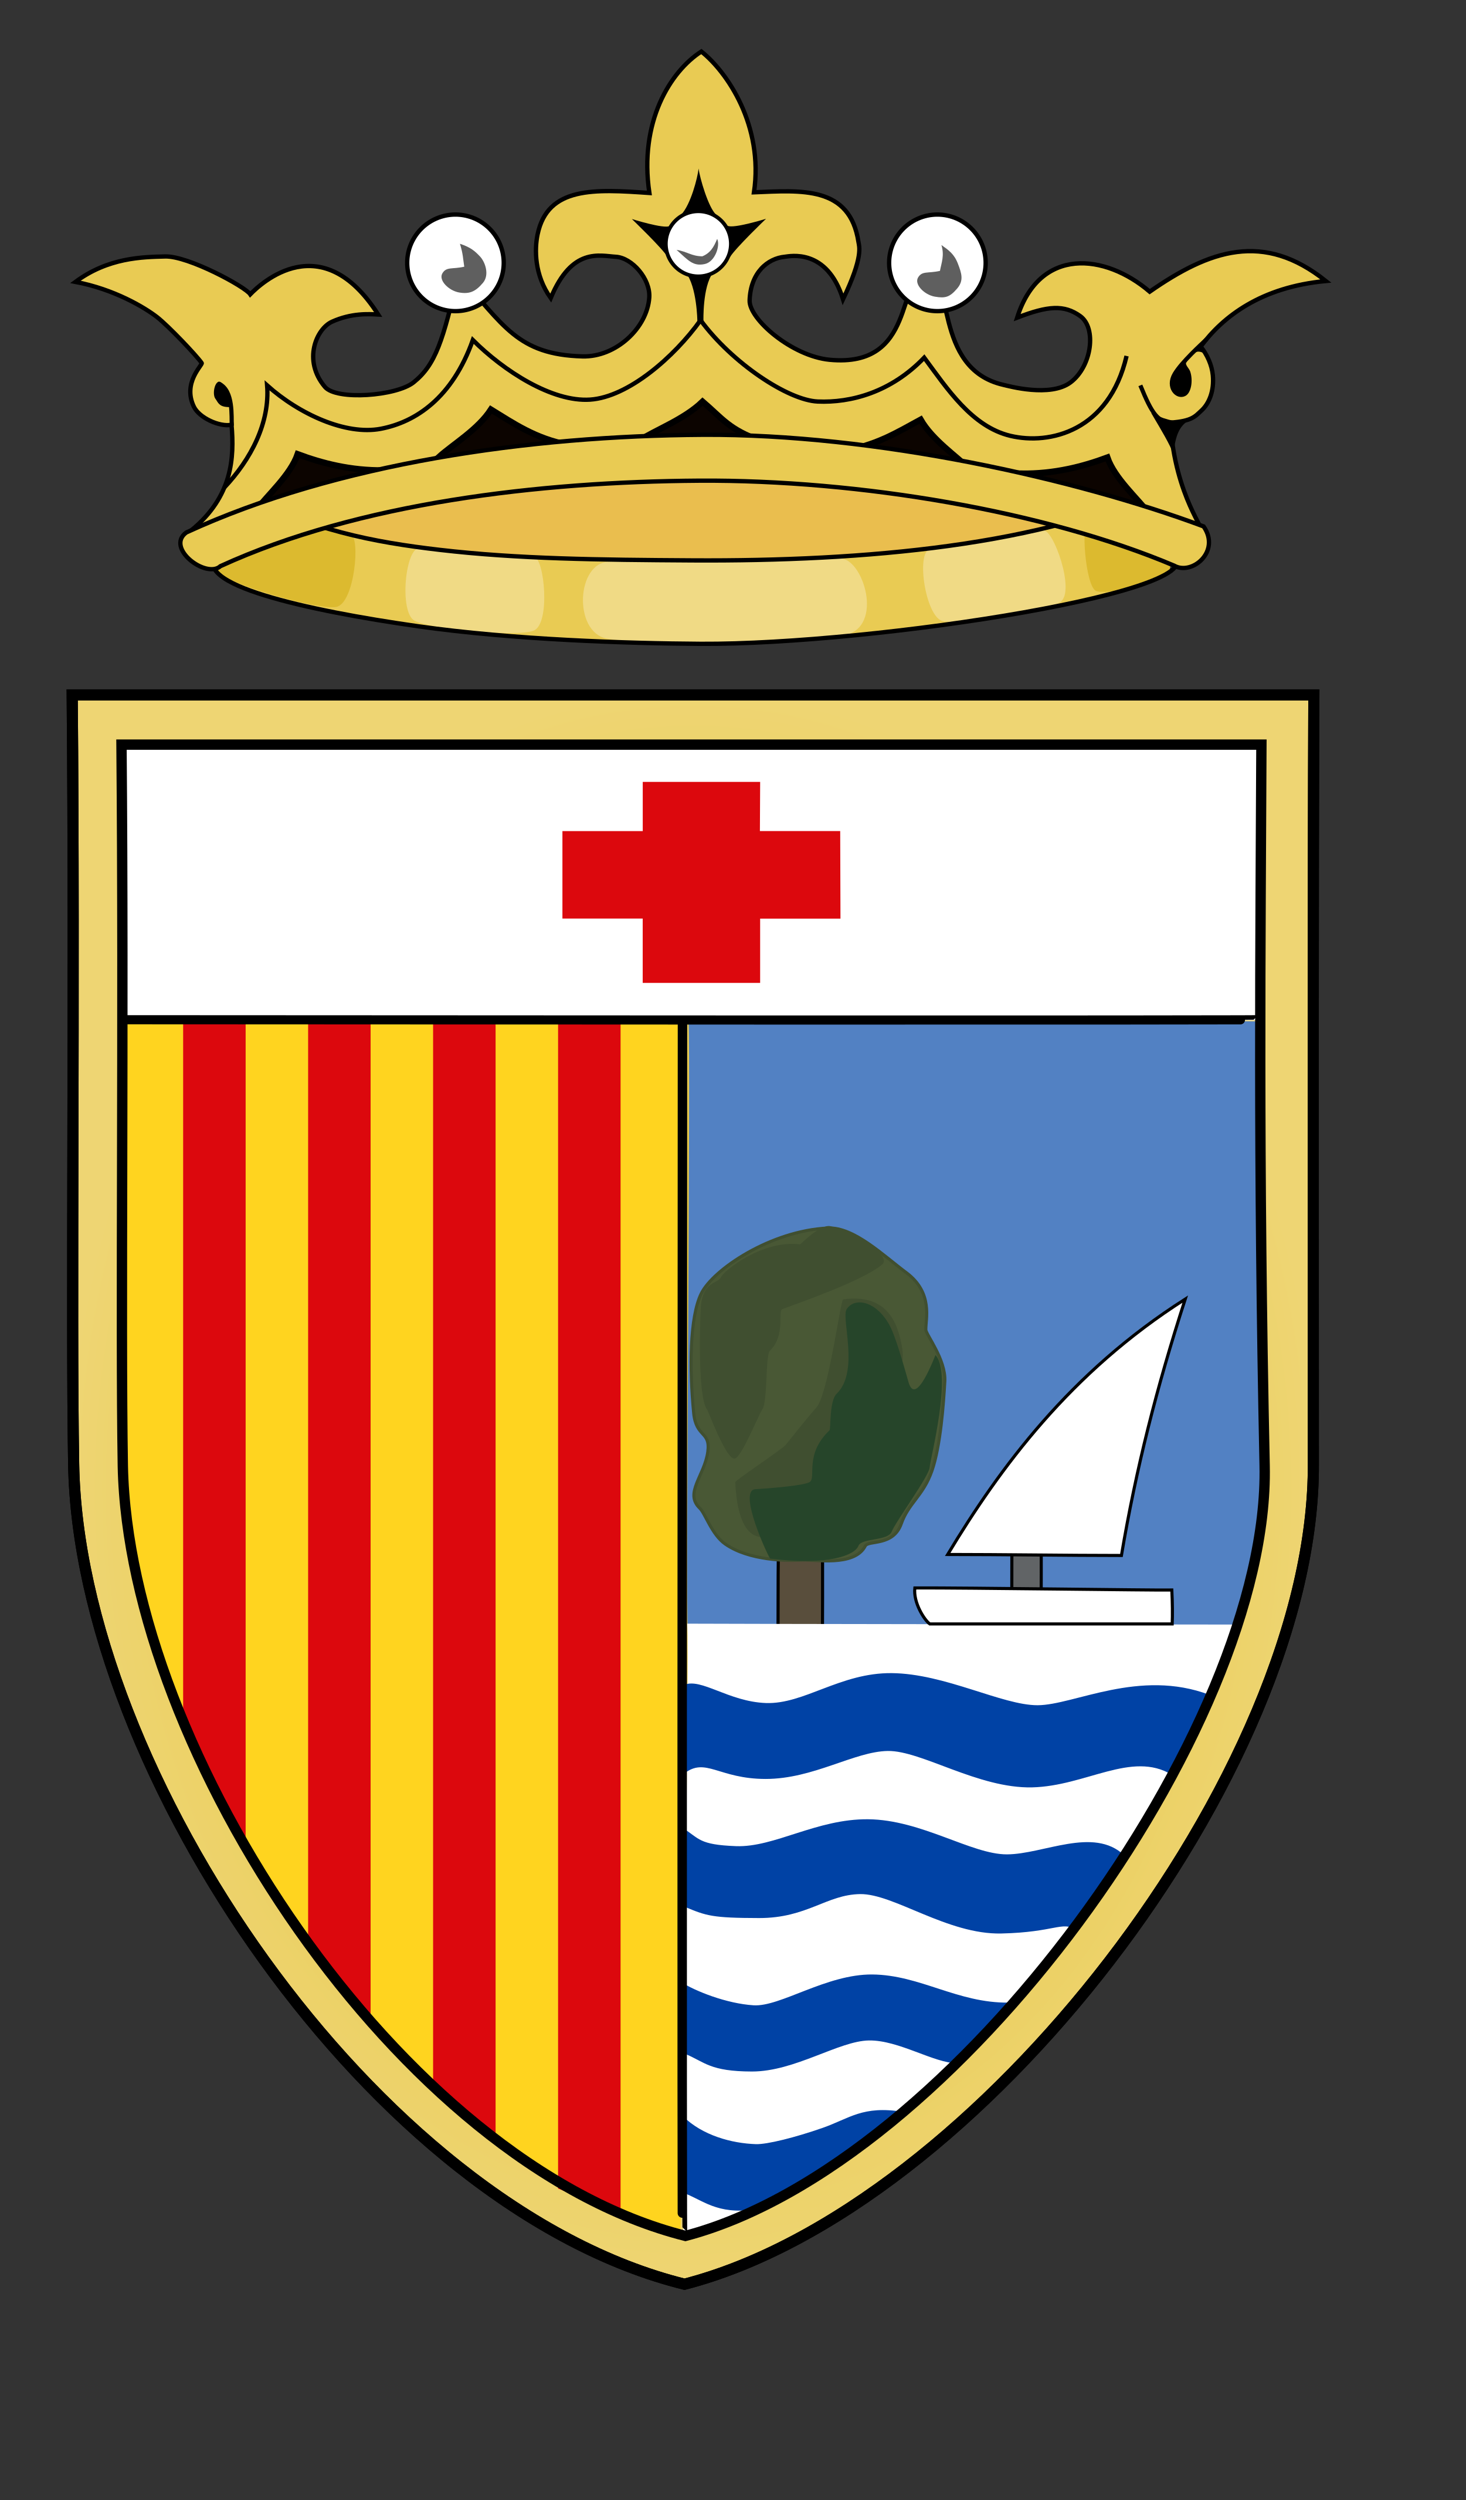 <?xml version="1.0" encoding="UTF-8" standalone="no"?>
<!-- Created with Inkscape (http://www.inkscape.org/) -->
<svg
   xmlns:dc="http://purl.org/dc/elements/1.1/"
   xmlns:cc="http://web.resource.org/cc/"
   xmlns:rdf="http://www.w3.org/1999/02/22-rdf-syntax-ns#"
   xmlns:svg="http://www.w3.org/2000/svg"
   xmlns="http://www.w3.org/2000/svg"
   xmlns:xlink="http://www.w3.org/1999/xlink"
   xmlns:sodipodi="http://sodipodi.sourceforge.net/DTD/sodipodi-0.dtd"
   xmlns:inkscape="http://www.inkscape.org/namespaces/inkscape"
   id="svg1408"
   sodipodi:version="0.32"
   inkscape:version="0.44"
   width="264pt"
   height="450pt"
   sodipodi:docbase="C:\Documents and Settings\Joan Borràs Comes\Escritorio"
   sodipodi:docname="Escut_de_l'Ametlla_de_Mar.svg"
   version="1.0">
  <rect width="100%" height="100%" fill="#333333" stroke="none"/>
  <defs
     id="defs1411">
    <linearGradient
       id="linearGradient4587">
      <stop
         style="stop-color:#e3bd24;stop-opacity:1;"
         offset="0"
         id="stop4589" />
      <stop
         style="stop-color:#eed573;stop-opacity:1;"
         offset="1"
         id="stop4591" />
    </linearGradient>
    <radialGradient
       inkscape:collect="always"
       xlink:href="#linearGradient4587"
       id="radialGradient4593"
       cx="166.402"
       cy="357.463"
       fx="166.402"
       fy="357.463"
       r="150.402"
       gradientTransform="matrix(1,0,0,1.277,0,-98.954)"
       gradientUnits="userSpaceOnUse" />
  </defs>
  <sodipodi:namedview
     inkscape:window-height="710"
     inkscape:window-width="1024"
     inkscape:pageshadow="2"
     inkscape:pageopacity="0.0"
     borderopacity="1.0"
     bordercolor="#666666"
     pagecolor="#ffffff"
     id="base"
     showgrid="false"
     inkscape:zoom="0.91022222"
     inkscape:cx="165"
     inkscape:cy="281.25"
     inkscape:window-x="-4"
     inkscape:window-y="-4"
     inkscape:current-layer="svg1408" />
  <path
     style="fill:url(#radialGradient4593);fill-opacity:1.0;fill-rule:evenodd;stroke:#000000;stroke-width:2.67;stroke-linecap:butt;stroke-linejoin:miter;stroke-miterlimit:4;stroke-dasharray:none;stroke-opacity:1"
     d="M 17.335,166.761 C 314.506,166.761 315.469,166.761 315.469,166.761 C 315.256,216.263 315.324,271.612 315.347,351.152 C 315.82,425.248 234.537,530.094 164.351,548.165 C 89.585,529.642 18.888,424.887 17.684,351.312 C 17.044,314.733 17.975,238.393 17.335,166.761 z "
     id="path1409"
     sodipodi:nodetypes="cccccc" />
  <rect
     style="fill:white;fill-opacity:1"
     id="rect2815"
     width="273.863"
     height="66.021"
     x="28.898"
     y="178.825" />
  <path
     style="fill:#e9cb53;fill-opacity:1;fill-rule:nonzero;stroke:none;stroke-width:1px;stroke-linecap:butt;stroke-linejoin:miter;stroke-opacity:1"
     id="path6793"
     d="M 57.53,120.162 C 65.662,119.897 273.336,127.012 278.946,126.656 C 284.326,126.315 281.474,130.064 280.038,135.92 C 278.574,141.893 252.722,146.151 222.385,150.74 C 200.234,154.09 181.089,154.112 158.256,154.401 C 137.15,154.668 112.56,151.425 97.44,149.517 C 73.42,146.485 57.831,141.665 53.458,138.094 C 46.435,132.358 49.668,120.418 57.53,120.162 z "
     sodipodi:nodetypes="czzssszz" />
  <path
     style="fill:#dcba2f;fill-opacity:1;fill-rule:nonzero;stroke:none;stroke-width:1px;stroke-linecap:butt;stroke-linejoin:miter;stroke-opacity:1"
     id="path7672"
     d="M 261.43,124.506 C 263.578,123.751 276.571,121.076 278.017,120.393 C 279.404,119.738 282.66,135.027 280.385,137.544 C 278.146,140.02 265.7,142.93 263.148,141.798 C 260.669,140.697 259.354,125.236 261.43,124.506 z "
     sodipodi:nodetypes="czzzz" />
  <path
     style="fill:#dcba2f;fill-opacity:1;fill-rule:nonzero;stroke:none;stroke-width:1px;stroke-linecap:butt;stroke-linejoin:miter;stroke-opacity:1"
     id="path7670"
     d="M 57.667,120.936 C 61.198,121.703 81.775,128.065 84.224,128.422 C 86.572,128.764 85.158,144.903 80.71,145.655 C 76.336,146.396 56.481,140.618 53.122,137.857 C 49.859,135.176 54.254,120.196 57.667,120.936 z "
     sodipodi:nodetypes="czzzz" />
  <path
     style="fill:#f0da85;fill-opacity:1;fill-rule:nonzero;stroke:none;stroke-width:1px;stroke-linecap:butt;stroke-linejoin:miter;stroke-opacity:1"
     id="path6795"
     d="M 223.287,131.777 C 226.811,130.982 248.151,128.067 250.522,127.358 C 252.795,126.677 258.323,141.905 254.608,144.464 C 250.954,146.981 230.516,150.121 226.306,149.036 C 222.216,147.981 219.879,132.546 223.287,131.777 z "
     sodipodi:nodetypes="czzzz" />
  <path
     style="fill:#f0da85;fill-opacity:1;fill-rule:nonzero;stroke:none;stroke-width:1px;stroke-linecap:butt;stroke-linejoin:miter;stroke-opacity:1"
     id="path5043"
     d="M 146.225,134.79 C 154.358,134.525 196.105,134.416 201.715,134.06 C 207.094,133.719 212.591,150.487 202.637,152.516 C 192.847,154.512 153.605,154.956 145.525,153.204 C 137.676,151.502 138.363,135.047 146.225,134.79 z "
     sodipodi:nodetypes="czzzz" />
  <path
     style="fill:#f0da85;fill-opacity:1;fill-rule:nonzero;stroke:none;stroke-width:1px;stroke-linecap:butt;stroke-linejoin:miter;stroke-opacity:1"
     id="path5918"
     d="M 100.767,131.473 C 104.379,131.553 125.792,133.884 128.263,133.769 C 130.633,133.658 132.316,149.771 128.093,151.356 C 123.939,152.915 103.347,151.02 99.525,148.949 C 95.811,146.938 97.275,131.395 100.767,131.473 z "
     sodipodi:nodetypes="czzzz" />
  <path
     style="fill:none;fill-opacity:1;fill-rule:evenodd;stroke:#000000;stroke-width:1.038;stroke-linecap:butt;stroke-linejoin:miter;stroke-miterlimit:4;stroke-dasharray:none;stroke-opacity:1"
     d="M 52.267,132.896 C 45.028,140.161 73.527,146.471 100.419,150.296 C 123.156,153.529 150.835,154.406 168.281,154.507 C 209.701,154.748 295.859,141.47 281.038,132.621 C 265.428,123.644 205.674,108.545 167.223,108.297 C 128.773,108.05 62.544,128.587 52.267,132.896 z "
     id="path6687"
     sodipodi:nodetypes="csscsc" />
  <path
     style="fill:#eabe4e;fill-opacity:1;fill-rule:evenodd;stroke:#000000;stroke-width:1.038;stroke-linecap:butt;stroke-linejoin:miter;stroke-miterlimit:4;stroke-dasharray:none;stroke-opacity:1"
     d="M 57.932,118.238 C 74.27,127.18 89.677,130.104 105.562,131.953 C 124.33,134.137 143.766,134.353 166.197,134.483 C 207.617,134.724 251.002,130.932 280.329,116.573 C 284.536,110.554 203.109,87.557 164.659,87.31 C 126.208,87.063 52.828,114.521 57.932,118.238 z "
     id="path11953"
     sodipodi:nodetypes="csscsc" />
  <path
     style="fill:#e9cb53;fill-opacity:1;fill-rule:nonzero;stroke:#000000;stroke-width:1.038;stroke-linecap:butt;stroke-linejoin:miter;stroke-miterlimit:4;stroke-dasharray:none;stroke-opacity:1"
     id="path4918"
     d="M 18.113,67.647 C 25.991,61.811 34.116,61.683 39.679,61.545 C 45.242,61.408 58.907,68.822 60.092,70.63 C 62.64,68.012 77.245,54.259 90.81,75.481 C 88.525,75.347 84.375,75.098 79.706,77.21 C 75.988,78.892 72.617,86.473 78.017,92.852 C 80.812,96.155 95.211,95.049 99.312,91.758 C 104.562,87.544 106.394,81.801 110.035,65.945 C 120.953,78.064 124.259,85.099 139.85,85.526 C 147.905,85.747 155.419,78.674 155.897,71.382 C 156.19,66.904 151.74,61.84 147.845,61.622 C 144.044,61.409 137.338,59.233 132.233,71.535 C 128.293,66.012 128.327,59.843 129.083,56.234 C 131.5,44.694 142.791,45.401 155.923,46.31 C 153.378,29.273 160.955,17.15 168.402,12.362 C 174.6,17.283 183.391,30.127 181.039,46.151 C 192.383,45.69 204.045,44.547 206.124,58.068 C 206.293,59.166 207.352,61.528 202.421,71.827 C 198.559,59.411 189.547,61.513 188.469,61.612 C 184.329,61.992 180.217,65.401 179.991,72.092 C 179.834,76.59 190.143,85.472 199.2,86.339 C 220.122,88.343 215.172,66.385 222.255,65.79 C 229.339,65.195 223.741,88.434 240.893,92.352 C 242.094,92.626 252.166,95.453 257.075,91.747 C 262.163,87.905 263.359,78.708 259.358,75.842 C 255.495,73.075 251.63,73.371 244.225,76.229 C 249.646,59.141 265.331,60.824 276.055,69.996 C 290.407,60.007 303.376,55.461 318.351,67.438 C 302.833,68.876 293.666,75.918 288.301,83.168 C 289.852,85.115 290.985,87.594 291.215,90.079 C 291.557,93.782 290.344,96.858 288.402,98.599 C 286.994,99.862 286.282,101.066 281.005,101.42 C 282.093,119.546 290.265,128.123 287.661,126.444 C 274.73,118.106 173.814,105.654 168.893,105.123 C 161.47,104.322 84.18,112.632 78.833,115.467 C 73.068,118.523 46.13,127.471 45.912,127.288 C 55.867,119.139 56.264,109.851 55.597,101.943 C 52.659,102.511 47.84,100.243 46.563,97.627 C 43.741,91.831 48.728,87.553 48.427,87.115 C 47.22,85.355 40.47,78.243 37.703,76.09 C 34.778,73.815 27.434,69.397 18.113,67.647 z "
     sodipodi:nodetypes="czccssscssscscccscssszsssccccsscsssccsczc" />
  <path
     style="fill:#000000;fill-opacity:1;fill-rule:evenodd;stroke:none;stroke-width:1.484px;stroke-linecap:butt;stroke-linejoin:miter;stroke-opacity:1"
     d="M 164.674,65.433 C 167.352,68.834 167.438,77 167.438,77 L 168.906,77 C 168.906,77 168.667,68.874 171.152,65.52 C 169.559,65.637 166.682,65.85 164.674,65.433 z "
     id="path11951"
     sodipodi:nodetypes="ccccc" />
  <path
     style="fill:#000000;fill-opacity:1;fill-rule:evenodd;stroke:none;stroke-width:1.484px;stroke-linecap:butt;stroke-linejoin:miter;stroke-opacity:1"
     d="M 167.741,40.439 C 167.506,42.627 165.855,49.109 163.534,51.542 C 164.024,51.542 171.445,51.506 171.934,51.506 C 170.084,49.809 167.995,42.627 167.741,40.439 z "
     id="path7572"
     sodipodi:nodetypes="cccc" />
  <path
     style="fill:#000000;fill-opacity:1;fill-rule:evenodd;stroke:none;stroke-width:1.484px;stroke-linecap:butt;stroke-linejoin:miter;stroke-opacity:1"
     d="M 151.713,52.557 C 151.713,52.557 159.002,59.541 160.321,61.691 C 161.205,61.151 161.512,56.275 160.803,54.243 C 159.4,54.988 151.713,52.557 151.713,52.557 z "
     id="path7570"
     sodipodi:nodetypes="cccc" />
  <path
     style="fill:#5281c3;fill-opacity:1;fill-rule:nonzero;stroke:none;stroke-width:1px;stroke-linecap:butt;stroke-linejoin:miter;stroke-opacity:1"
     id="path2378"
     d="M 165.322,244.88 C 174.439,244.949 300.973,245.093 302.265,245.093 C 302.12,271.191 304.275,354.19 302.793,362.114 C 301.281,370.198 299.639,380.679 296.936,391.553 C 268.678,391.899 195.672,391.463 165.144,391.632 C 164.582,383.318 165.884,253.194 165.322,244.88 z "
     sodipodi:nodetypes="cczccc" />
  <g
     id="g7476"
     transform="matrix(1.484,0,0,1.484,-19.539,6.142)">
    <path
       sodipodi:nodetypes="ccccc"
       id="path3103"
       d="M 139.051,259.741 C 140.403,259.741 144.889,259.847 146.24,259.847 C 146.25,258.056 146.272,250.525 146.256,247.901 C 145.819,247.66 140.387,247.618 139.094,247.673 C 139.049,250.724 139.065,257.413 139.051,259.741 z "
       style="fill:#594e3c;fill-opacity:1;fill-rule:evenodd;stroke:#000000;stroke-width:0.5;stroke-linecap:butt;stroke-linejoin:miter;stroke-miterlimit:4;stroke-dasharray:none;stroke-opacity:1" />
    <path
       sodipodi:nodetypes="cszssszzszsszz"
       d="M 147.14,194.446 C 151.362,194.256 156.149,198.951 159.782,201.645 C 164.23,204.944 162.908,209.227 162.968,210.912 C 162.996,211.68 166.229,215.746 166.037,219.237 C 165.844,222.735 165.349,229.717 163.949,233.717 C 162.524,237.791 160.186,238.882 158.991,242.273 C 157.691,245.964 153.663,244.898 153.171,245.861 C 151.406,249.315 144.803,248.007 142.89,248.141 C 140.652,248.297 134.378,248.264 130.499,245.544 C 128.329,244.023 127.268,240.591 126.4,239.769 C 123.824,237.328 127.165,234.5 127.686,230.634 C 128.145,227.231 125.789,228.403 125.398,224.333 C 124.715,217.24 124.74,208.857 126.63,205.032 C 128.55,201.143 137.871,194.863 147.14,194.446 z "
       id="path1355"
       style="fill:#495835;fill-opacity:1;fill-rule:nonzero;stroke:#404f30;stroke-width:0.5;stroke-linecap:butt;stroke-linejoin:miter;stroke-miterlimit:4;stroke-dasharray:none;stroke-opacity:1" />
    <path
       sodipodi:nodetypes="csssssss"
       d="M 149.583,205.983 C 156.504,205.032 158.413,209.469 159.142,213.86 C 160.211,220.293 152.25,227.894 152.22,228.411 C 152.01,232.101 149.692,231.918 149.397,232.95 C 149.096,234 133.158,256.519 132.126,235.539 C 132.112,235.263 139.488,230.366 140.201,229.597 C 140.75,229.004 142.963,226.092 145.278,223.444 C 147.191,221.255 149.168,206.04 149.583,205.983 z "
       id="path5728"
       style="fill:#404f30;fill-opacity:1;fill-rule:nonzero;stroke:none;stroke-width:0.208;stroke-linecap:butt;stroke-linejoin:miter;stroke-miterlimit:4;stroke-dasharray:none;stroke-opacity:1" />
    <path
       sodipodi:nodetypes="cssssssssssss"
       d="M 164.536,214.997 C 167.289,218.034 163.662,231.796 163.578,233.173 C 163.494,234.553 158.071,241.936 157.459,243.515 C 156.837,245.123 152.576,244.512 152.054,245.85 C 151.486,247.307 147.353,249.096 137.791,247.907 C 137.598,247.883 132.397,236.832 135.405,236.675 C 137.383,236.571 143.564,236.088 144.246,235.474 C 145.193,234.621 143.361,230.993 147.377,227.163 C 147.624,226.927 147.323,222.418 148.534,221.25 C 152.298,217.616 149.197,209.019 150.169,207.544 C 151.437,205.622 154.869,206.183 157.057,210.102 C 158.171,212.099 159.677,217.734 160.174,219.41 C 161.398,223.538 164.481,214.937 164.536,214.997 z "
       id="path3978"
       style="fill:#26452a;fill-opacity:1;fill-rule:nonzero;stroke:none;stroke-width:0.208;stroke-linecap:butt;stroke-linejoin:miter;stroke-miterlimit:4;stroke-dasharray:none;stroke-opacity:1" />
    <path
       sodipodi:nodetypes="cssssssssss"
       d="M 127.635,223.897 C 125.89,221.972 126.477,207.515 126.606,206.65 C 127.15,202.993 129.442,203.386 129.829,202.385 C 130.224,201.366 136.541,196.332 142.602,197.085 C 142.707,197.098 145.831,193.807 147.513,194.148 C 149.421,194.534 157.849,198.715 155.893,200.349 C 152.637,203.067 142.173,206.634 139.746,207.558 C 138.991,207.846 140.288,211.855 137.743,214.282 C 136.99,215 137.392,222.462 136.525,223.751 C 135.804,224.822 133.24,231.356 132.082,231.72 C 130.741,232.14 127.731,224.004 127.635,223.897 z "
       id="path5726"
       style="fill:#404f30;fill-opacity:1;fill-rule:nonzero;stroke:none;stroke-width:0.208;stroke-linecap:butt;stroke-linejoin:miter;stroke-miterlimit:4;stroke-dasharray:none;stroke-opacity:1" />
  </g>
  <path
     style="fill:#ffd41f;fill-opacity:1;fill-rule:nonzero;stroke:none;stroke-width:1px;stroke-linecap:butt;stroke-linejoin:miter;stroke-opacity:1"
     id="path2391"
     d="M 163.471,392.393 C 163.929,362.099 163.686,267.101 163.884,245.327 C 151.661,245.35 40.7,244.418 29.433,244.432 C 28.044,252.171 29.688,295.845 29.196,332.782 C 28.905,354.651 31.412,374.852 34.149,383.41 C 39.038,408.063 68.942,463.629 79.363,474.484 C 89.775,485.328 123.42,529.228 163.35,536.038 C 163.899,527.724 162.922,400.706 163.471,392.393 z "
     sodipodi:nodetypes="cccscccc" />
  <path
     style="fill:white;fill-opacity:1;fill-rule:nonzero;stroke:none;stroke-width:1px;stroke-linecap:butt;stroke-linejoin:miter;stroke-opacity:1"
     id="path2374"
     d="M 165.001,389.648 C 174.161,389.717 295.931,389.861 297.228,389.861 C 292.203,414.514 260.945,459.704 252.137,470.036 C 242.786,481.004 199.61,528.867 164.091,535.677 C 163.526,527.363 165.566,397.961 165.001,389.648 z "
     sodipodi:nodetypes="cczcc" />
  <path
     style="fill:none;fill-opacity:1;fill-rule:evenodd;stroke:#000000;stroke-width:2.67;stroke-linecap:butt;stroke-linejoin:miter;stroke-miterlimit:4;stroke-dasharray:none;stroke-opacity:1"
     d="M 17.335,166.761 C 314.506,166.761 315.469,166.761 315.469,166.761 C 315.256,216.263 315.324,271.612 315.347,351.152 C 315.82,425.248 234.537,530.094 164.351,548.165 C 89.585,529.642 18.888,424.887 17.684,351.312 C 17.044,314.733 17.975,238.393 17.335,166.761 z "
     id="path1477"
     sodipodi:nodetypes="cccccc" />
  <path
     style="fill:#dc080d;fill-opacity:1;fill-rule:evenodd;stroke:none;stroke-width:0.422;stroke-linejoin:miter;stroke-miterlimit:4;stroke-opacity:1"
     d="M 58.979,245.525 L 58.979,442.832 L 43.975,416.129 L 43.975,245.525 L 58.979,245.525 z "
     id="rect1935"
     sodipodi:nodetypes="ccccc" />
  <path
     style="fill:#dc080d;fill-opacity:1;fill-rule:evenodd;stroke:none;stroke-width:0.422;stroke-linejoin:miter;stroke-miterlimit:4;stroke-opacity:1"
     d="M 88.987,245.525 L 88.987,485.854 L 73.983,468.052 L 73.983,245.525 L 88.987,245.525 z "
     id="rect1939"
     sodipodi:nodetypes="ccccc" />
  <path
     style="fill:#dc080d;fill-opacity:1;fill-rule:evenodd;stroke:#dc080d;stroke-width:1.484px;stroke-linecap:butt;stroke-linejoin:miter;stroke-opacity:1"
     d="M 135.786,200.186 C 155.071,200.186 155.071,200.186 155.071,200.186 L 155.071,188.386 L 181.774,188.386 L 181.714,200.177 L 201,200.177 L 201.06,219.709 L 181.774,219.709 L 181.774,235.14 L 155.061,235.14 L 155.061,219.693 L 135.786,219.693 L 135.786,200.186 z "
     id="path2365"
     sodipodi:nodetypes="ccccccccccccc" />
  <path
     style="fill:#0042a5;fill-opacity:1;fill-rule:nonzero;stroke:none;stroke-width:1px;stroke-linecap:butt;stroke-linejoin:miter;stroke-opacity:1"
     id="path2382"
     d="M 164.267,404.349 C 168.32,402.572 174.917,408.352 183.867,408.691 C 193.06,409.04 201.756,401.401 214.103,401.515 C 226.938,401.63 240.633,409.25 249.151,409.22 C 257.918,409.188 273.558,400.353 290.406,406.727 C 290.897,409.97 285.12,419.392 281.349,425.884 C 271.698,420.103 260.751,428.636 247.812,428.931 C 234.873,429.225 221.247,420.081 213.175,420.197 C 205.104,420.313 195.319,426.929 183.801,426.911 C 172.527,426.894 169.419,421.565 164.237,425.651 L 164.267,404.349 z "
     sodipodi:nodetypes="czzzcczzzcc" />
  <path
     style="fill:#0042a5;fill-opacity:1;fill-rule:nonzero;stroke:none;stroke-width:1px;stroke-linecap:butt;stroke-linejoin:miter;stroke-opacity:1"
     id="path2385"
     d="M 163.955,438.694 C 168.008,441.253 167.77,442.697 176.722,443.037 C 185.918,443.386 196.082,436.469 208.432,436.584 C 221.272,436.698 233.26,445.041 241.781,445.01 C 250.551,444.979 262.532,438.311 269.861,445.167 C 270.351,448.41 262.131,456.628 258.358,463.12 C 255.055,460.951 253.384,463.705 240.442,463.999 C 227.499,464.293 214.601,454.427 206.528,454.543 C 198.454,454.659 193.794,460.311 182.273,460.294 C 170.996,460.276 169.597,459.764 164.413,457.588 L 163.955,438.694 z "
     sodipodi:nodetypes="czzzcczzzcc" />
  <path
     style="fill:#0042a5;fill-opacity:1;fill-rule:nonzero;stroke:none;stroke-width:1px;stroke-linecap:butt;stroke-linejoin:miter;stroke-opacity:1"
     id="path2387"
     d="M 163.427,475.607 C 167.049,477.889 174.473,480.82 180.942,481.231 C 187.359,481.64 198.421,473.733 209.454,473.835 C 220.924,473.938 229.932,480.732 242.178,480.585 C 242.616,483.477 233.291,489.361 229.92,495.15 C 224.243,495.143 215.854,489.565 208.641,489.669 C 201.428,489.772 190.846,497.135 180.553,497.12 C 170.478,497.104 169.271,494.879 164.64,492.938 L 163.427,475.607 z "
     sodipodi:nodetypes="czzcczzcc" />
  <path
     style="fill:#0042a5;fill-opacity:1;fill-rule:nonzero;stroke:none;stroke-width:1px;stroke-linecap:butt;stroke-linejoin:miter;stroke-opacity:1"
     id="path2389"
     d="M 163.954,507.826 C 168.648,512.492 175.745,514.362 181.493,514.552 C 184.174,514.641 190.978,512.935 197.479,510.662 C 204.061,508.36 207.078,505.243 216.786,506.793 C 217.226,509.685 191.023,524.77 183.06,529.879 C 173.133,531.915 169.472,528.46 164.82,526.52 L 163.954,507.826 z "
     sodipodi:nodetypes="czscccc" />
  <path
     style="fill:#dc080d;fill-opacity:1;fill-rule:evenodd;stroke:none;stroke-width:0.422;stroke-linejoin:miter;stroke-miterlimit:4;stroke-opacity:1"
     d="M 149.004,245.525 L 149.004,531.148 L 134,525.213 L 134,245.525 L 149.004,245.525 z "
     id="rect1947"
     sodipodi:nodetypes="ccccc" />
  <path
     style="fill:#dc080d;fill-opacity:1;fill-rule:evenodd;stroke:none;stroke-width:0.422;stroke-linejoin:miter;stroke-miterlimit:4;stroke-opacity:1"
     d="M 118.996,245.525 L 118.996,512.5 L 103.992,500.735 L 103.992,245.525 L 118.996,245.525 z "
     id="rect1943"
     sodipodi:nodetypes="ccccc" />
  <path
     style="fill:none;fill-opacity:0.75;fill-rule:evenodd;stroke:#000000;stroke-width:2.482;stroke-linecap:butt;stroke-linejoin:miter;stroke-miterlimit:4;stroke-dasharray:none;stroke-opacity:1"
     d="M 29.171,178.695 C 302.876,178.695 302.876,178.695 302.876,178.695 C 302.68,225.143 302.068,277.505 303.65,351.711 C 305.004,414.85 229.221,519.615 164.578,536.571 C 95.716,519.191 30.888,419.851 29.492,351.861 C 28.903,317.54 29.759,245.908 29.171,178.695 z "
     id="path2368"
     sodipodi:nodetypes="ccsccc" />
  <path
     style="fill:none;fill-opacity:0.75;fill-rule:evenodd;stroke:#000000;stroke-width:2.192px;stroke-linecap:butt;stroke-linejoin:miter;stroke-opacity:1"
     d="M 30.071,244.714 C 302.091,244.885 302.091,244.714 302.091,244.714"
     id="path2370" />
  <path
     style="fill:none;fill-opacity:0.75;fill-rule:evenodd;stroke:black;stroke-width:2.266px;stroke-linecap:butt;stroke-linejoin:miter;stroke-opacity:1"
     d="M 163.867,245.003 C 163.697,535.636 163.867,535.636 163.867,535.636"
     id="path2372" />
  <path
     style="fill:#0c0400;fill-opacity:1;fill-rule:evenodd;stroke:#000000;stroke-width:1.484px;stroke-linecap:butt;stroke-linejoin:miter;stroke-opacity:1"
     d="M 71.468,108.993 C 69.736,114.018 64.184,118.849 61.379,122.581 C 65.208,122.291 88.889,116.021 92.24,112.86 C 84.14,112.977 77.266,111.144 71.468,108.993 z "
     id="path6671"
     sodipodi:nodetypes="cccc" />
  <path
     style="fill:#0c0400;fill-opacity:1;fill-rule:evenodd;stroke:#000000;stroke-width:1.484px;stroke-linecap:butt;stroke-linejoin:miter;stroke-opacity:1"
     d="M 265.889,109.784 C 267.621,114.808 273.173,119.639 275.978,123.371 C 272.149,123.081 248.468,116.811 245.117,113.65 C 253.217,113.767 260.091,111.934 265.889,109.784 z "
     id="path6682"
     sodipodi:nodetypes="cccc" />
  <path
     style="fill:#0c0400;fill-opacity:1;fill-rule:evenodd;stroke:#000000;stroke-width:1.484px;stroke-linecap:butt;stroke-linejoin:miter;stroke-opacity:1"
     d="M 221.056,100.697 C 223.943,105.691 229.654,109.43 232.956,112.73 C 229.124,112.981 205.715,110.872 201.953,108.214 C 209.989,107.19 215.618,103.642 221.056,100.697 z "
     id="path6679"
     sodipodi:nodetypes="cccc" />
  <path
     style="fill:#0c0400;fill-opacity:1;fill-rule:evenodd;stroke:#000000;stroke-width:1.484px;stroke-linecap:butt;stroke-linejoin:miter;stroke-opacity:1"
     d="M 168.699,96.371 C 164.271,100.653 157.497,103.117 153.593,105.655 C 157.287,106.701 178.469,107.611 182.703,105.797 C 175.057,103.118 173.402,100.387 168.699,96.371 z "
     id="path6675"
     sodipodi:nodetypes="cccc" />
  <path
     style="fill:#0c0400;fill-opacity:1;fill-rule:evenodd;stroke:#000000;stroke-width:1.484px;stroke-linecap:butt;stroke-linejoin:miter;stroke-opacity:1"
     d="M 117.88,98.271 C 114.739,103.109 108.842,106.547 105.374,109.672 C 109.187,110.121 132.674,109.226 136.569,106.766 C 128.596,105.327 123.158,101.493 117.88,98.271 z "
     id="path6673"
     sodipodi:nodetypes="cccc" />
  <path
     style="fill:#e9cb53;fill-opacity:1;fill-rule:evenodd;stroke:#000000;stroke-width:1.038;stroke-linecap:butt;stroke-linejoin:miter;stroke-miterlimit:4;stroke-dasharray:none;stroke-opacity:1"
     d="M 44.738,127.781 C 80.86,111.164 127.32,104.579 168.74,104.339 C 210.16,104.098 258.22,114.863 288.992,126.331 C 293.199,132.351 286.161,138.171 281.931,135.745 C 251.104,122.706 206.333,115.106 167.882,115.353 C 129.431,115.6 86.081,120.688 52.928,135.866 C 49.517,138.961 39.635,131.498 44.738,127.781 z "
     id="path4916"
     sodipodi:nodetypes="csccscc" />
  <path
     sodipodi:type="arc"
     style="fill:#ffffff;fill-opacity:1;fill-rule:nonzero;stroke:#000000;stroke-width:0.7;stroke-linecap:round;stroke-linejoin:miter;stroke-miterlimit:4;stroke-dasharray:none;stroke-dashoffset:0;stroke-opacity:1"
     id="path6669"
     sodipodi:cx="90.349182"
     sodipodi:cy="38.912239"
     sodipodi:rx="7.8093619"
     sodipodi:ry="7.8093619"
     d="M 98.157,39.08 A 7.809,7.809 0 1 1 98.157,39.071"
     sodipodi:start="0.021502062"
     sodipodi:end="6.3035277"
     sodipodi:open="true"
     transform="matrix(1.484,0,0,1.484,-24.715,5.09)" />
  <path
     sodipodi:type="arc"
     style="fill:#ffffff;fill-opacity:1;fill-rule:nonzero;stroke:#000000;stroke-width:0.7;stroke-linecap:round;stroke-linejoin:miter;stroke-miterlimit:4;stroke-dasharray:none;stroke-dashoffset:0;stroke-opacity:1"
     id="path6685"
     sodipodi:cx="90.349182"
     sodipodi:cy="38.912239"
     sodipodi:rx="7.8093619"
     sodipodi:ry="7.8093619"
     d="M 98.157,39.08 A 7.809,7.809 0 1 1 98.157,39.071"
     sodipodi:start="0.021502062"
     sodipodi:end="6.3035277"
     sodipodi:open="true"
     transform="matrix(1.484,0,0,1.484,90.999,5.09)" />
  <path
     style="fill:#000000;fill-opacity:1;fill-rule:evenodd;stroke:none;stroke-width:1.484px;stroke-linecap:butt;stroke-linejoin:miter;stroke-opacity:1"
     d="M 183.929,52.5 C 183.929,52.5 176.64,59.485 175.321,61.635 C 174.437,61.095 174.007,56.219 174.716,54.187 C 176.119,54.932 183.929,52.5 183.929,52.5 z "
     id="path2245"
     sodipodi:nodetypes="cccc" />
  <path
     sodipodi:type="arc"
     style="fill:#ffffff;fill-opacity:1;fill-rule:nonzero;stroke:#000000;stroke-width:0.9;stroke-linecap:round;stroke-linejoin:miter;stroke-miterlimit:4;stroke-dasharray:none;stroke-dashoffset:0;stroke-opacity:1"
     id="path7564"
     sodipodi:cx="90.349182"
     sodipodi:cy="38.912239"
     sodipodi:rx="7.8093619"
     sodipodi:ry="7.8093619"
     d="M 98.157,39.08 A 7.809,7.809 0 1 1 98.157,39.071"
     sodipodi:start="0.021502062"
     sodipodi:end="6.3035277"
     sodipodi:open="true"
     transform="matrix(1,0,0,1,77.333,19.433)" />
  <g
     id="g7483"
     transform="matrix(1.484,0,0,1.484,-19.836,4.362)">
    <path
       sodipodi:nodetypes="ccccc"
       id="path7580"
       d="M 177.074,255.878 C 177.967,255.878 180.932,255.959 181.825,255.959 C 181.832,254.586 181.846,248.814 181.836,246.802 C 181.547,246.617 177.957,246.586 177.102,246.628 C 177.072,248.966 177.083,254.093 177.074,255.878 z "
       style="fill:#616466;fill-opacity:1;fill-rule:evenodd;stroke:#000000;stroke-width:0.5;stroke-linecap:butt;stroke-linejoin:miter;stroke-miterlimit:4;stroke-dasharray:none;stroke-opacity:1" />
    <path
       sodipodi:nodetypes="cccc"
       id="path7576"
       d="M 205.136,207.138 C 186.481,219.01 175.13,234.454 166.701,248.437 C 175.368,248.437 186.145,248.599 194.812,248.599 C 197.171,234.616 200.504,221.445 205.136,207.138 z "
       style="fill:#ffffff;fill-opacity:1;fill-rule:evenodd;stroke:#000000;stroke-width:0.5;stroke-linecap:butt;stroke-linejoin:miter;stroke-miterlimit:4;stroke-dasharray:none;stroke-opacity:1" />
    <path
       sodipodi:nodetypes="ccccc"
       id="path7578"
       d="M 163.796,259.667 C 172.462,259.667 194.359,259.667 203.026,259.667 C 203.089,258.295 203.069,256.197 202.966,254.186 C 200.16,254.245 169.682,253.807 161.387,253.849 C 161.104,256.187 162.911,259.019 163.796,259.667 z "
       style="fill:#ffffff;fill-opacity:1;fill-rule:evenodd;stroke:#000000;stroke-width:0.5;stroke-linecap:butt;stroke-linejoin:miter;stroke-miterlimit:4;stroke-dasharray:none;stroke-opacity:1" />
  </g>
  <path
     style="fill:none;fill-opacity:0.75;fill-rule:evenodd;stroke:#000000;stroke-width:1.038;stroke-linecap:butt;stroke-linejoin:miter;stroke-miterlimit:4;stroke-dasharray:none;stroke-opacity:1;marker-start:none"
     d="M 53.796,117.067 C 60.311,110.201 64.824,101.388 64.139,92.495 C 71.842,99.379 83.024,104.505 91.431,102.899 C 99.838,101.292 108.606,95.463 113.533,81.601 C 120.97,89.017 132.552,96.518 141.7,95.899 C 150.849,95.28 161.851,85.704 168.214,76.842 C 175.793,87.148 189.223,96.045 196.325,96.358 C 204.273,96.708 213.926,94.15 221.91,85.829 C 227.412,93.268 233.367,102.394 242.599,104.591 C 252.074,106.846 266.299,103.428 270.498,85.425"
     id="path10201"
     sodipodi:nodetypes="cczczczczc" />
  <path
     style="fill:#5f5f5f;fill-opacity:1;fill-rule:nonzero;stroke:none;stroke-width:1px;stroke-linecap:butt;stroke-linejoin:miter;stroke-opacity:1"
     id="path3056"
     d="M 111.473,64.005 C 111.146,61.868 111.197,61.014 110.438,58.5 C 113.031,59.371 113.976,60.205 115.245,61.541 C 116.514,62.877 117.587,65.978 115.949,67.895 C 114.152,69.997 112.73,70.617 110.243,70.19 C 107.756,69.762 105.217,67.256 106.227,65.58 C 107.204,63.961 108.537,64.658 111.473,64.005 z "
     sodipodi:nodetypes="cczzzzc" />
  <path
     style="fill:#5f5f5f;fill-opacity:1;fill-rule:nonzero;stroke:none;stroke-width:1px;stroke-linecap:butt;stroke-linejoin:miter;stroke-opacity:1"
     id="path3060"
     d="M 225.692,65.005 C 226.058,63.042 226.804,61.32 226.045,58.806 C 227.77,60.024 229.083,60.911 229.984,63.235 C 230.906,65.613 231.459,67.326 229.821,69.242 C 228.024,71.344 226.949,71.617 224.462,71.19 C 221.975,70.762 219.436,68.256 220.446,66.58 C 221.422,64.961 222.756,65.658 225.692,65.005 z "
     sodipodi:nodetypes="cczzzzc" />
  <path
     style="fill:#5f5f5f;fill-opacity:1;fill-rule:nonzero;stroke:none;stroke-width:1px;stroke-linecap:butt;stroke-linejoin:miter;stroke-opacity:1"
     id="path1363"
     d="M 168.634,61.512 C 170.551,60.729 171.387,59.312 172.197,57.328 C 172.981,58.889 171.733,62.837 169.195,63.37 C 166.41,63.955 165.304,62.526 162.443,59.953 C 165.141,60.42 165.98,61.466 168.634,61.512 z "
     sodipodi:nodetypes="cczcc" />
  <path
     style="fill:none;fill-opacity:0.75;fill-rule:evenodd;stroke:#000000;stroke-width:1px;stroke-linecap:butt;stroke-linejoin:miter;stroke-opacity:1"
     d="M 273.81,92.482 C 276.669,99.5 278.027,101.195 281.109,101.359"
     id="path1364"
     sodipodi:nodetypes="cz" />
  <path
     style="fill:none;fill-opacity:0.75;fill-rule:evenodd;stroke:#000000;stroke-width:1px;stroke-linecap:butt;stroke-linejoin:miter;stroke-opacity:1"
     d="M 289.724,81.405 C 288.377,82.691 283.763,86.854 282.05,89.737 C 280.158,92.919 282.652,95.534 284.416,94.563 C 285.466,93.985 285.996,91.404 285.301,89.294 C 285.065,88.579 283.561,87.398 284.665,86.454"
     id="path1366"
     sodipodi:nodetypes="csssz" />
  <path
     style="fill:#000000;fill-opacity:1;fill-rule:nonzero;stroke:none;stroke-width:1px;stroke-linecap:butt;stroke-linejoin:miter;stroke-opacity:1"
     id="path1368"
     d="M 284.353,88.151 C 285.853,89.855 285.529,93.122 284.454,94.339 C 283.428,95.5 282.759,94.296 282.289,93.912 C 281.82,93.528 281.29,92.992 281.653,91.271 C 282.058,89.355 282.948,86.554 284.353,88.151 z "
     sodipodi:nodetypes="czzzz" />
  <path
     style="fill:#000000;fill-opacity:1;fill-rule:nonzero;stroke:none;stroke-width:1px;stroke-linecap:butt;stroke-linejoin:miter;stroke-opacity:1"
     id="path1370"
     d="M 288.508,83.599 C 289.197,83.571 290.276,84.392 289.261,84.877 C 287.296,83.757 286.914,84.917 286.69,84.734 C 286.221,84.351 287.258,83.651 288.508,83.599 z "
     sodipodi:nodetypes="cczz" />
  <path
     style="fill:#000000;fill-opacity:1;fill-rule:nonzero;stroke:none;stroke-width:1px;stroke-linecap:butt;stroke-linejoin:miter;stroke-opacity:1"
     id="path1372"
     d="M 285.002,101.15 C 283.288,102.446 282.249,104.225 281.769,108.855 C 280.396,105.851 279.445,104.235 276.424,99.129 C 278.591,100.227 282.405,101.551 285.002,101.15 z "
     sodipodi:nodetypes="cccc" />
  <path
     style="fill:none;fill-opacity:0.75;fill-rule:evenodd;stroke:#000000;stroke-width:1px;stroke-linecap:butt;stroke-linejoin:miter;stroke-opacity:1"
     d="M 52.642,92.132 C 56.104,93.75 55.529,100.058 55.658,102.185"
     id="path1374"
     sodipodi:nodetypes="cz" />
  <path
     style="fill:#000000;fill-opacity:1;fill-rule:nonzero;stroke:none;stroke-width:1px;stroke-linecap:butt;stroke-linejoin:miter;stroke-opacity:1"
     id="path1376"
     d="M 52.516,91.586 C 53.507,91.453 55.178,94.404 54.984,96.016 C 54.798,97.554 56.51,97.811 54.521,97.674 C 52.529,97.538 52.343,96.524 51.717,95.687 C 51.005,94.735 51.408,91.937 52.516,91.586 z "
     sodipodi:nodetypes="czzzc" />
</svg>
